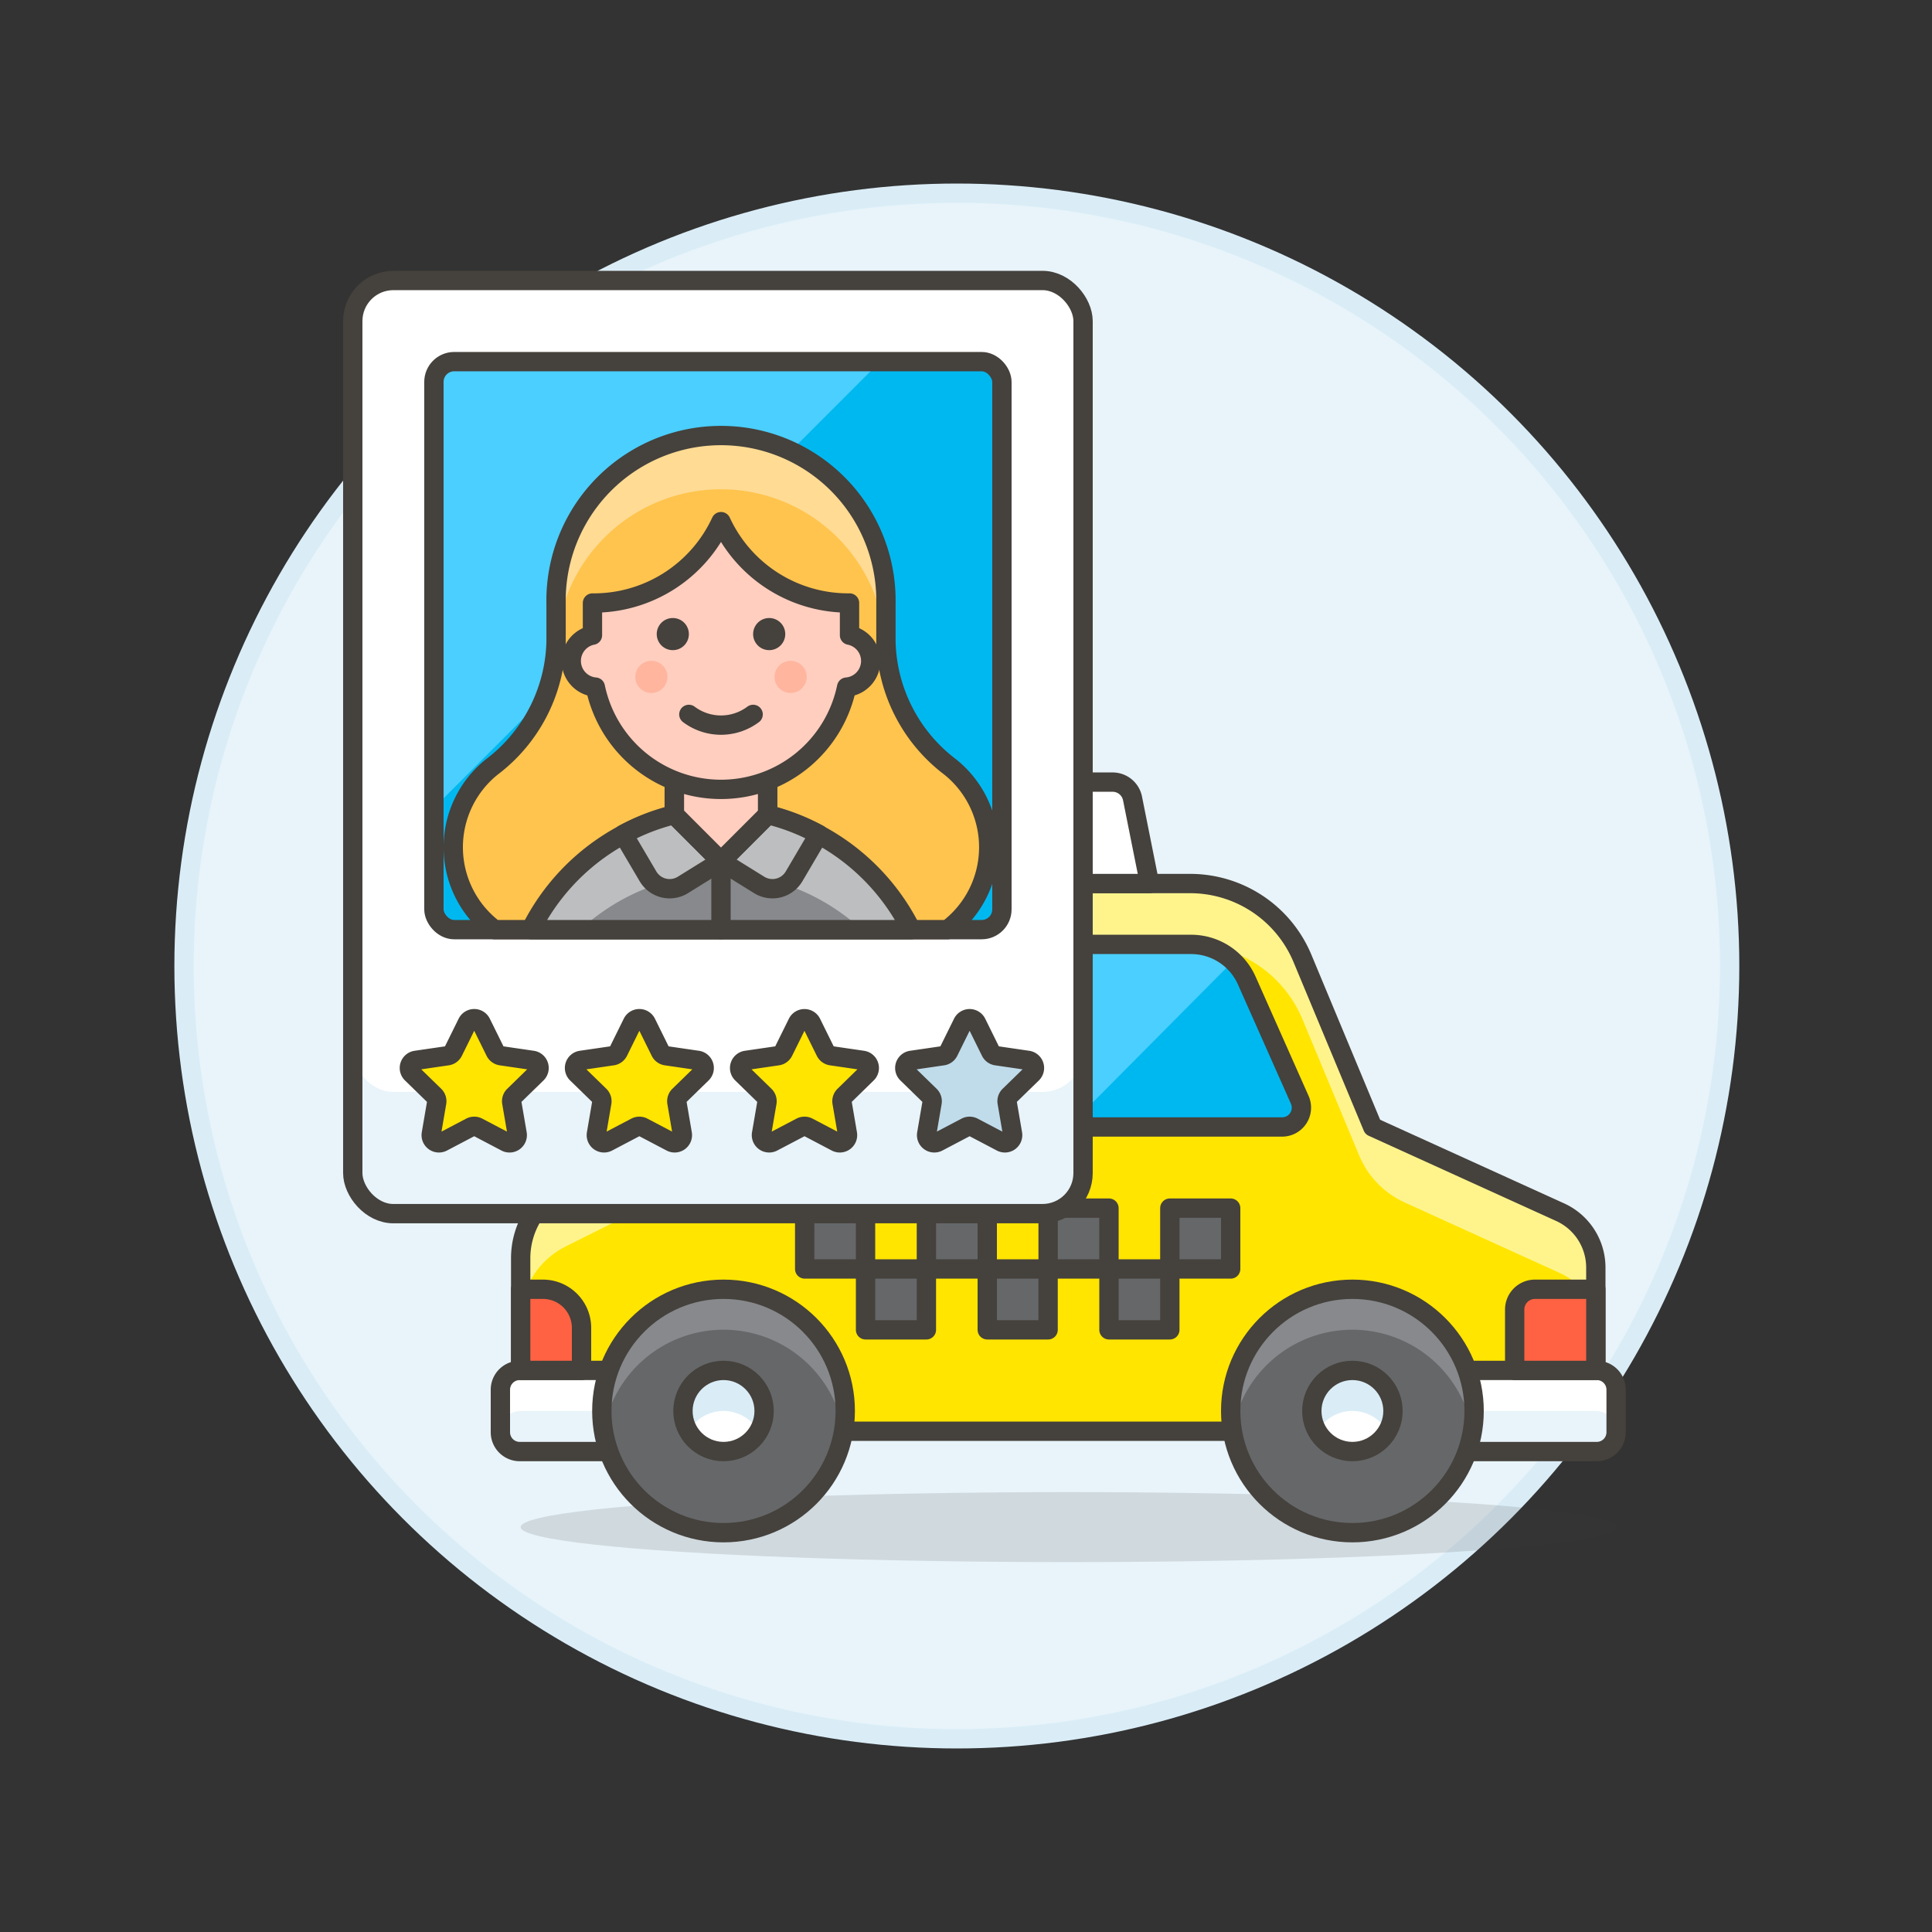 <svg xmlns="http://www.w3.org/2000/svg" viewBox="0 0 100 100"><rect x="0" y="0" width="100" height="100" fill="#333333" stroke="none"/><g class="nc-icon-wrapper"><defs/><circle class="a" cx="49.526" cy="50" r="40" fill="#e8f4fa" stroke="#daedf7" stroke-miterlimit="10"/><path class="b" d="M71.05 58.332l-3.634-8.723a6.3 6.3 0 0 0-5.816-3.877H47.491a9.45 9.45 0 0 0-8.453 5.224l-3.688 7.376-6.078 3.039a4.2 4.2 0 0 0-2.322 3.757v8.954H82.6V65.61a3.15 3.15 0 0 0-1.846-2.867z" style="" fill="#ffe500"/><path class="c" d="M82.6 65.61a3.15 3.15 0 0 0-1.846-2.867l-9.7-4.411-3.634-8.723a6.3 6.3 0 0 0-5.82-3.877H47.491a9.45 9.45 0 0 0-8.453 5.224l-3.688 7.376-6.078 3.039a4.2 4.2 0 0 0-2.322 3.757v3.15a4.2 4.2 0 0 1 2.322-3.757l4.989-2.494a3.656 3.656 0 0 0 1.639-1.635l3.143-6.286a9.45 9.45 0 0 1 8.453-5.224H61.6a6.3 6.3 0 0 1 5.816 3.877l2.931 7.041a4.65 4.65 0 0 0 2.367 2.443l8.04 3.655A3.15 3.15 0 0 1 82.6 68.76z" style="" fill="#fff48c"/><path class="d" d="M71.05 58.332l-3.634-8.723a6.3 6.3 0 0 0-5.816-3.877H47.491a9.45 9.45 0 0 0-8.453 5.224l-3.688 7.376-6.078 3.039a4.2 4.2 0 0 0-2.322 3.757v8.954H82.6V65.61a3.15 3.15 0 0 0-1.846-2.867z" fill="none" stroke="#45413c" stroke-linecap="round" stroke-linejoin="round"/><path class="e" d="M82.65 75.132h-9.5v-4.2h9.5a1 1 0 0 1 1 1v2.2a1 1 0 0 1-1 1z" style="" fill="#e8f4fa"/><path class="f" d="M83.65 71.932a1 1 0 0 0-1-1h-9.5v2.1h9.45a1.05 1.05 0 0 1 1.05 1.05z" style="" fill="#fff"/><path class="e" d="M36.4 75.132h-9.5a1 1 0 0 1-1-1v-2.2a1 1 0 0 1 1-1h9.5z" style="" fill="#e8f4fa"/><path class="f" d="M26.9 70.932a1 1 0 0 0-1 1v2.15a1.05 1.05 0 0 1 1.05-1.05h9.45v-2.1z" style="" fill="#fff"/><path class="d" d="M82.65 75.132h-9.5v-4.2h9.5a1 1 0 0 1 1 1v2.2a1 1 0 0 1-1 1z" fill="none" stroke="#45413c" stroke-linecap="round" stroke-linejoin="round"/><path class="d" d="M36.4 75.132h-9.5a1 1 0 0 1-1-1v-2.2a1 1 0 0 1 1-1h9.5z" fill="none" stroke="#45413c" stroke-linecap="round" stroke-linejoin="round"/><path class="g" d="M57.589 40.482h-1.428a1.051 1.051 0 0 0-1.03.844l-.881 4.406h5.25l-.881-4.406a1.05 1.05 0 0 0-1.03-.844z" stroke="#45413c" stroke-linecap="round" stroke-linejoin="round" fill="#fff"/><path class="h" d="M41.65 62.532h3.15v3.15h-3.15z" stroke="#45413c" stroke-linecap="round" stroke-linejoin="round" fill="#656769"/><path class="h" d="M44.8 65.682h3.15v3.15H44.8z" stroke="#45413c" stroke-linecap="round" stroke-linejoin="round" fill="#656769"/><path class="h" d="M47.95 62.532h3.15v3.15h-3.15z" stroke="#45413c" stroke-linecap="round" stroke-linejoin="round" fill="#656769"/><path class="h" d="M51.1 65.682h3.15v3.15H51.1z" stroke="#45413c" stroke-linecap="round" stroke-linejoin="round" fill="#656769"/><path class="h" d="M57.4 65.682h3.15v3.15H57.4z" stroke="#45413c" stroke-linecap="round" stroke-linejoin="round" fill="#656769"/><path class="h" d="M54.25 62.532h3.15v3.15h-3.15z" stroke="#45413c" stroke-linecap="round" stroke-linejoin="round" fill="#656769"/><path class="h" d="M60.55 62.532h3.15v3.15h-3.15z" stroke="#45413c" stroke-linecap="round" stroke-linejoin="round" fill="#656769"/><ellipse class="i" cx="55.3" cy="79.043" rx="28.35" ry="1.811" fill="#45413c" opacity="0.15"/><path class="j" d="M78.4 70.932h4.2v-4.2h-3.15a1.05 1.05 0 0 0-1.05 1.05z" stroke="#45413c" stroke-linecap="round" stroke-linejoin="round" fill="#ff6242"/><path class="j" d="M30.1 70.932h-3.15v-4.2h1.15a2 2 0 0 1 2 2z" stroke="#45413c" stroke-linecap="round" stroke-linejoin="round" fill="#ff6242"/><path class="k" d="M55.3 58.332h11.061a1 1 0 0 0 .914-1.406l-2.743-6.173a3.151 3.151 0 0 0-2.879-1.871H55.3z" style="" fill="#00b8f0"/><path class="l" d="M63.824 49.749a3.151 3.151 0 0 0-2.171-.867H55.3v9.45z" style="" fill="#4acfff"/><path class="d" d="M55.3 58.332h11.061a1 1 0 0 0 .914-1.406l-2.743-6.173a3.151 3.151 0 0 0-2.879-1.871H55.3z" fill="none" stroke="#45413c" stroke-linecap="round" stroke-linejoin="round"/><path class="k" d="M52.15 58.332H41.089a1 1 0 0 1-.914-1.406l2.744-6.173a3.148 3.148 0 0 1 2.881-1.871h6.35z" style="" fill="#00b8f0"/><path class="l" d="M45.8 48.882a3.149 3.149 0 0 0-2.878 1.871l-2.744 6.173a1 1 0 0 0 .914 1.406H42.7l9.45-9.45z" style="" fill="#4acfff"/><path class="d" d="M52.15 58.332H41.089a1 1 0 0 1-.914-1.406l2.744-6.173a3.148 3.148 0 0 1 2.881-1.871h6.35z" fill="none" stroke="#45413c" stroke-linecap="round" stroke-linejoin="round"/><g><circle class="m" cx="37.45" cy="73.032" r="6.3" style="" fill="#656769"/><path class="n" d="M43.659 74.1a6.292 6.292 0 0 0-12.418 0 6.3 6.3 0 1 1 12.418 0z" style="" fill="#87898c"/><circle class="d" cx="37.45" cy="73.032" r="6.3" fill="none" stroke="#45413c" stroke-linecap="round" stroke-linejoin="round"/><g><circle class="f" cx="37.45" cy="73.032" r="2.1" style="" fill="#fff"/><path class="o" d="M39.259 74.082a2.083 2.083 0 0 0-3.623.009 2.1 2.1 0 1 1 3.631 0" style="" fill="#daedf7"/><circle class="d" cx="37.45" cy="73.032" r="2.1" fill="none" stroke="#45413c" stroke-linecap="round" stroke-linejoin="round"/></g></g><g><circle class="m" cx="70" cy="73.032" r="6.3" style="" fill="#656769"/><path class="n" d="M76.209 74.1a6.292 6.292 0 0 0-12.418 0 6.3 6.3 0 1 1 12.418 0z" style="" fill="#87898c"/><circle class="d" cx="70" cy="73.032" r="6.3" fill="none" stroke="#45413c" stroke-linecap="round" stroke-linejoin="round"/><g><circle class="f" cx="70" cy="73.032" r="2.1" style="" fill="#fff"/><path class="o" d="M71.809 74.082a2.083 2.083 0 0 0-3.623.009 2.1 2.1 0 1 1 3.631 0" style="" fill="#daedf7"/><circle class="d" cx="70" cy="73.032" r="2.1" fill="none" stroke="#45413c" stroke-linecap="round" stroke-linejoin="round"/></g></g><g><rect class="e" x="18.259" y="14.518" width="37.8" height="48.3" rx="2.1" style="" fill="#e8f4fa"/><rect class="f" x="18.259" y="14.518" width="37.8" height="42" rx="2.1" style="" fill="#fff"/><rect class="k" x="22.459" y="18.718" width="29.4" height="29.4" rx="1.05" style="" fill="#00b8f0"/><path class="l" d="M45.559 18.718h-22.05a1.05 1.05 0 0 0-1.05 1.05v22.05z" style="" fill="#4acfff"/><rect class="d" x="18.259" y="14.518" width="37.8" height="48.3" rx="2.1" fill="none" stroke="#45413c" stroke-linecap="round" stroke-linejoin="round"/><rect class="d" x="22.459" y="18.718" width="29.4" height="29.4" rx="1.05" fill="none" stroke="#45413c" stroke-linecap="round" stroke-linejoin="round"/><path class="b" d="M24.908 52.956l.726 1.471a.4.4 0 0 0 .3.219l1.623.237a.4.4 0 0 1 .223.684l-1.175 1.145a.4.4 0 0 0-.116.355l.278 1.617a.4.4 0 0 1-.583.423l-1.452-.763a.4.4 0 0 0-.373 0l-1.452.763a.4.4 0 0 1-.582-.423l.277-1.617a.4.4 0 0 0-.115-.355l-1.175-1.145a.4.4 0 0 1 .222-.684l1.624-.237a.4.4 0 0 0 .3-.219l.726-1.471a.4.4 0 0 1 .724 0z" style="" fill="#ffe500"/><path class="d" d="M24.908 52.956l.726 1.471a.4.4 0 0 0 .3.219l1.623.237a.4.4 0 0 1 .223.684l-1.175 1.145a.4.4 0 0 0-.116.355l.278 1.617a.4.4 0 0 1-.583.423l-1.452-.763a.4.4 0 0 0-.373 0l-1.452.763a.4.4 0 0 1-.582-.423l.277-1.617a.4.4 0 0 0-.115-.355l-1.175-1.145a.4.4 0 0 1 .222-.684l1.624-.237a.4.4 0 0 0 .3-.219l.726-1.471a.4.4 0 0 1 .724 0z" fill="none" stroke="#45413c" stroke-linecap="round" stroke-linejoin="round"/><path class="b" d="M33.455 52.956l.726 1.471a.4.4 0 0 0 .3.219l1.623.237a.4.4 0 0 1 .223.684l-1.175 1.145a.4.4 0 0 0-.115.355l.277 1.617a.4.4 0 0 1-.582.423l-1.452-.763a.4.4 0 0 0-.374 0l-1.452.763a.4.4 0 0 1-.582-.423l.277-1.617a.4.4 0 0 0-.115-.355l-1.175-1.145a.4.4 0 0 1 .223-.684l1.623-.237a.4.4 0 0 0 .3-.219l.726-1.471a.4.4 0 0 1 .724 0z" style="" fill="#ffe500"/><path class="d" d="M33.455 52.956l.726 1.471a.4.4 0 0 0 .3.219l1.623.237a.4.4 0 0 1 .223.684l-1.175 1.145a.4.4 0 0 0-.115.355l.277 1.617a.4.4 0 0 1-.582.423l-1.452-.763a.4.4 0 0 0-.374 0l-1.452.763a.4.4 0 0 1-.582-.423l.277-1.617a.4.4 0 0 0-.115-.355l-1.175-1.145a.4.4 0 0 1 .223-.684l1.623-.237a.4.4 0 0 0 .3-.219l.726-1.471a.4.4 0 0 1 .724 0z" fill="none" stroke="#45413c" stroke-linecap="round" stroke-linejoin="round"/><path class="b" d="M42 52.956l.726 1.471a.4.4 0 0 0 .3.219l1.624.237a.4.4 0 0 1 .222.684L43.7 56.712a.4.4 0 0 0-.115.355l.277 1.617a.4.4 0 0 1-.582.423l-1.452-.763a.4.4 0 0 0-.374 0L40 59.107a.4.4 0 0 1-.582-.423l.278-1.617a.4.4 0 0 0-.116-.355l-1.175-1.145a.4.4 0 0 1 .223-.684l1.623-.237a.4.4 0 0 0 .3-.219l.727-1.471a.4.4 0 0 1 .722 0z" style="" fill="#ffe500"/><path class="d" d="M42 52.956l.726 1.471a.4.4 0 0 0 .3.219l1.624.237a.4.4 0 0 1 .222.684L43.7 56.712a.4.4 0 0 0-.115.355l.277 1.617a.4.4 0 0 1-.582.423l-1.452-.763a.4.4 0 0 0-.374 0L40 59.107a.4.4 0 0 1-.582-.423l.278-1.617a.4.4 0 0 0-.116-.355l-1.175-1.145a.4.4 0 0 1 .223-.684l1.623-.237a.4.4 0 0 0 .3-.219l.727-1.471a.4.4 0 0 1 .722 0z" fill="none" stroke="#45413c" stroke-linecap="round" stroke-linejoin="round"/><path class="p" d="M50.549 52.956l.726 1.471a.4.4 0 0 0 .3.219l1.624.237a.4.4 0 0 1 .222.684l-1.175 1.145a.4.4 0 0 0-.115.355l.277 1.617a.4.4 0 0 1-.582.423l-1.452-.763a.4.4 0 0 0-.373 0l-1.452.763a.4.4 0 0 1-.582-.423l.277-1.617a.4.4 0 0 0-.115-.355l-1.175-1.145a.4.4 0 0 1 .222-.684l1.624-.237a.4.4 0 0 0 .3-.219l.726-1.471a.4.4 0 0 1 .723 0z" stroke="#45413c" stroke-linecap="round" stroke-linejoin="round" fill="#c0dceb"/><g><path class="q" d="M49.184 39.7a8.376 8.376 0 0 1-3.328-6.478v-2.01a8.538 8.538 0 1 0-17.074 0v2.009a8.377 8.377 0 0 1-3.329 6.479 5.323 5.323 0 0 0 .147 8.419h23.437a5.323 5.323 0 0 0 .147-8.419z" style="" fill="#ffc44d"/><path class="r" d="M28.789 33.651a8.532 8.532 0 0 1 17.059 0h.02a7.658 7.658 0 0 1-.013-.43v-2.009a8.537 8.537 0 1 0-17.073 0v2.009c0 .144 0 .288-.013.43z" style="" fill="#ffdb94"/><path class="d" d="M49.184 39.7a8.376 8.376 0 0 1-3.328-6.478v-2.01a8.538 8.538 0 1 0-17.074 0v2.009a8.377 8.377 0 0 1-3.329 6.479 5.323 5.323 0 0 0 .147 8.419h23.437a5.323 5.323 0 0 0 .147-8.419z" fill="none" stroke="#45413c" stroke-linecap="round" stroke-linejoin="round"/><path class="n" d="M47.162 48.118a11.329 11.329 0 0 0-9.843-6.26 11.328 11.328 0 0 0-9.844 6.26z" style="" fill="#87898c"/><path class="s" d="M37.319 41.858a11.328 11.328 0 0 0-9.844 6.26h2.566a11.021 11.021 0 0 1 7.278-2.911 11.022 11.022 0 0 1 7.281 2.911h2.566a11.329 11.329 0 0 0-9.847-6.26z" style="" fill="#bdbec0"/><path class="d" d="M47.162 48.118a11.329 11.329 0 0 0-9.843-6.26 11.328 11.328 0 0 0-9.844 6.26z" fill="none" stroke="#45413c" stroke-linecap="round" stroke-linejoin="round"/><path class="t" d="M33.542 45.362a1.3 1.3 0 0 0 1.8.445l1.974-1.225-2.416-2.416a10.885 10.885 0 0 0-2.639 1.021z" stroke="#45413c" stroke-linecap="round" stroke-linejoin="round" fill="#bdbec0"/><path class="t" d="M41.1 45.362a1.3 1.3 0 0 1-1.8.445l-1.975-1.225 2.416-2.416a10.885 10.885 0 0 1 2.639 1.021z" stroke="#45413c" stroke-linecap="round" stroke-linejoin="round" fill="#bdbec0"/><path class="d" d="M37.318 44.582v3.536" fill="none" stroke="#45413c" stroke-linecap="round" stroke-linejoin="round"/><path class="u" d="M39.734 38.751h-4.831v3.415l2.415 2.416 2.416-2.416v-3.415z" stroke="#45413c" stroke-linecap="round" stroke-linejoin="round" fill="#ffcebf" stroke-width="1.009px"/><g><path class="v" d="M43.971 32.876v-1.665A7.253 7.253 0 0 1 37.319 27a7.256 7.256 0 0 1-6.653 4.212v1.665a1.359 1.359 0 0 0 .149 2.688 6.642 6.642 0 0 0 13.007 0 1.359 1.359 0 0 0 .149-2.688z" stroke="#45413c" stroke-linecap="round" stroke-linejoin="round" fill="#ffcebf"/><circle class="w" cx="33.715" cy="35.037" r=".832" style="" fill="#ffb59e"/><circle class="w" cx="40.922" cy="35.037" r=".832" style="" fill="#ffb59e"/><path class="d" d="M38.982 36.977a2.771 2.771 0 0 1-3.327 0" fill="none" stroke="#45413c" stroke-linecap="round" stroke-linejoin="round"/><circle class="x" cx="34.824" cy="32.82" r=".832" style="" fill="#45413c"/><circle class="x" cx="39.813" cy="32.82" r=".832" style="" fill="#45413c"/></g></g></g></g></svg>